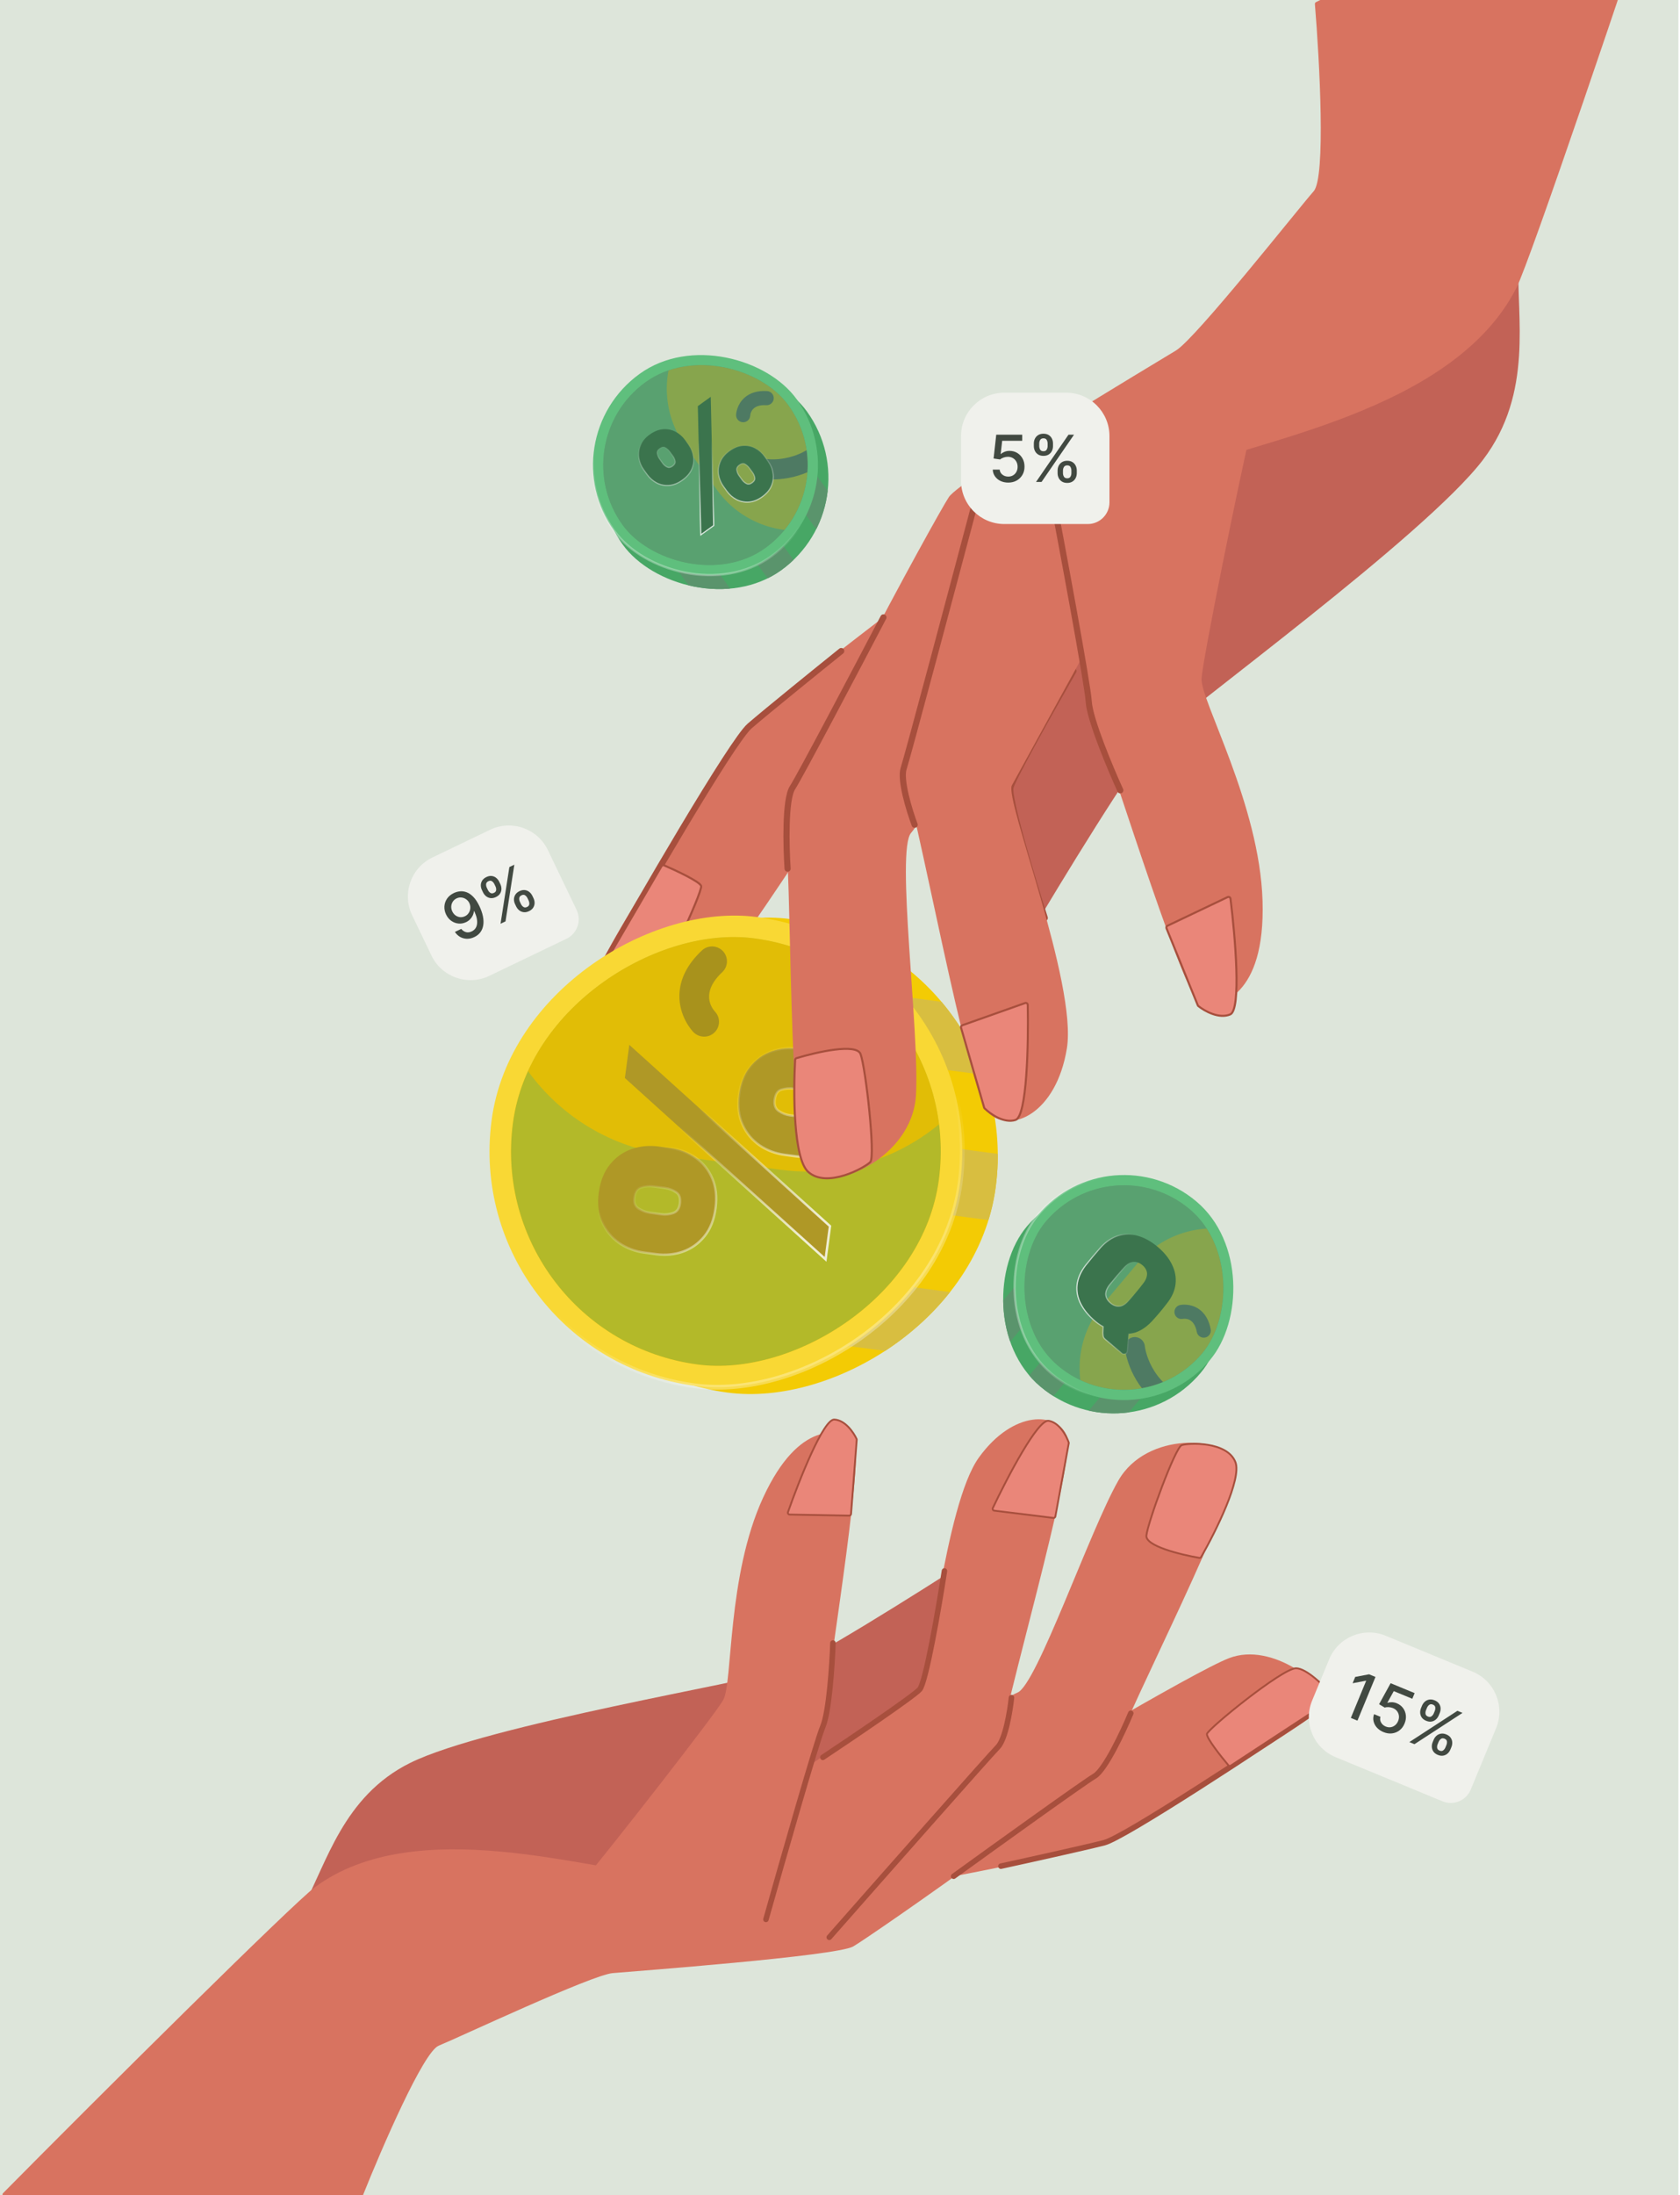 <svg width="784" height="1024" viewBox="0 0 784 1024" fill="none" xmlns="http://www.w3.org/2000/svg">
<g clip-path="url(#clip0_158_276)">
<rect width="783.258" height="1024" fill="#DDE5DA"/>
<g clip-path="url(#clip1_158_276)">
<rect x="513.269" y="531.583" width="106.04" height="106.04" rx="53.02" transform="rotate(40.062 513.269 531.583)" fill="#47A765"/>
<rect x="482.869" y="589.149" width="14.846" height="50.899" transform="rotate(40.062 482.869 589.149)" fill="#5A946C"/>
<rect x="503.804" y="613.682" width="14.846" height="50.899" transform="rotate(40.062 503.804 613.682)" fill="#5A946C"/>
<rect x="537.024" y="623.606" width="14.846" height="50.899" transform="rotate(40.062 537.024 623.606)" fill="#5A946C"/>
</g>
<rect x="518.111" y="526.649" width="104.979" height="104.979" rx="52.49" transform="rotate(40.062 518.111 526.649)" fill="#5FBF7D"/>
<rect x="518.111" y="526.649" width="104.979" height="104.979" rx="52.49" transform="rotate(40.062 518.111 526.649)" stroke="url(#paint0_linear_158_276)" stroke-width="1.06"/>
<g clip-path="url(#clip2_158_276)">
<rect x="518.692" y="533.372" width="95.436" height="95.436" rx="47.718" transform="rotate(40.062 518.692 533.372)" fill="#5A946C"/>
<g style="mix-blend-mode:saturation" opacity="0.3">
<path d="M575.131 627.714L542.445 666.583C536.661 673.461 526.392 674.353 519.512 668.567L479.711 635.097C461.386 619.685 459.023 592.332 474.434 574.006L489.692 555.863C505.103 537.537 532.451 535.18 550.777 550.591L569.853 566.632C588.18 582.045 590.543 609.389 575.131 627.714Z" fill="#58C078"/>
<path d="M577.07 574.385C560.579 570.273 542.439 575.494 530.761 589.38L514.587 608.613C502.099 623.463 500.639 643.895 509.317 659.997L519.511 668.569C526.389 674.354 536.659 673.463 542.443 666.585L575.132 627.715C588.209 612.164 588.484 590.123 577.07 574.385Z" fill="#F3CB04"/>
<path d="M554.38 652.39C554.279 652.339 554.179 652.288 554.072 652.245C536.296 644.825 534.332 628.664 534.251 627.914C533.993 625.352 531.71 623.478 529.145 623.724C526.571 623.973 524.686 626.258 524.934 628.834C525.005 629.563 526.507 643.479 538.963 653.953C541.523 656.106 544.557 658.111 548.128 659.828L554.382 652.392L554.38 652.39Z" fill="#323E4D"/>
<path d="M549.245 614.519C548.688 614.051 548.281 613.395 548.128 612.621C547.774 610.83 548.961 609.088 550.749 608.735C551.218 608.643 555.434 607.908 559.377 610.574C562.287 612.542 564.177 615.738 564.993 620.072C565.331 621.864 564.149 623.592 562.356 623.93C560.564 624.267 558.836 623.089 558.498 621.293C557.288 614.853 553.209 615.022 551.989 615.227C550.971 615.427 549.978 615.136 549.245 614.519Z" fill="#323E4D"/>
</g>
<path d="M514.685 621.822L514.685 621.822L514.685 621.831C514.684 622.172 514.721 622.593 514.793 623.091C514.849 623.704 515.191 624.251 515.763 624.732L523.572 631.299C523.889 631.566 524.279 631.654 524.712 631.588C525.166 631.578 525.534 631.382 525.788 631.008C525.863 630.915 525.923 630.798 525.974 630.669L525.728 630.571L525.974 630.669C526.02 630.554 526.061 630.424 526.059 630.305L526.737 622.269C530.672 621.84 534.296 619.83 537.608 616.275L537.609 616.275C538.796 614.992 539.979 613.651 541.156 612.251C542.359 610.82 543.517 609.378 544.631 607.925C546.935 604.99 548.263 601.977 548.596 598.888C548.928 595.804 548.368 592.8 546.921 589.878C545.503 586.928 543.285 584.189 540.279 581.661C537.242 579.107 534.148 577.378 530.997 576.487C527.871 575.562 524.829 575.539 521.879 576.423C518.926 577.308 516.187 579.132 513.659 581.878L513.659 581.878L513.655 581.882C512.448 583.253 511.243 584.654 510.04 586.084C508.864 587.482 507.731 588.862 506.64 590.224L506.64 590.224L506.637 590.228C504.339 593.22 502.998 596.248 502.633 599.309L502.633 599.311C502.295 602.338 502.867 605.3 504.341 608.19C505.814 611.076 508.073 613.794 511.109 616.348C512.341 617.384 513.573 618.217 514.804 618.847L514.685 621.822ZM526.795 606.66L526.794 606.66L526.789 606.666C525.287 608.39 523.808 609.261 522.355 609.359C520.944 609.453 519.581 608.961 518.257 607.848C516.936 606.737 516.2 605.465 516.019 604.03C515.897 602.607 516.504 600.999 517.913 599.197C519.027 597.807 520.118 596.479 521.184 595.211C522.276 593.912 523.399 592.609 524.55 591.305C525.551 590.178 526.555 589.427 527.558 589.032C528.569 588.634 529.521 588.541 530.421 588.738C531.367 588.966 532.27 589.437 533.131 590.161C533.993 590.886 534.595 591.681 534.949 592.545L534.949 592.545L534.951 592.549C535.331 593.428 535.402 594.378 535.154 595.41L535.154 595.41L535.152 595.418C534.935 596.474 534.367 597.592 533.428 598.772L533.428 598.771L533.425 598.776C532.37 600.159 531.297 601.5 530.205 602.798C529.14 604.064 528.003 605.352 526.795 606.66Z" fill="#3B744D" stroke="url(#paint1_linear_158_276)" stroke-width="0.53"/>
</g>
<g clip-path="url(#clip3_158_276)">
<rect x="259.547" y="211.011" width="106.04" height="106.04" rx="53.02" transform="rotate(-35.827 259.547 211.011)" fill="#47A765"/>
<rect x="307.966" y="254.527" width="14.846" height="50.899" transform="rotate(-35.827 307.966 254.527)" fill="#5A946C"/>
<rect x="336.862" y="240.205" width="14.846" height="50.899" transform="rotate(-35.827 336.862 240.205)" fill="#5A946C"/>
<rect x="354.586" y="210.407" width="14.846" height="50.899" transform="rotate(-35.827 354.586 210.407)" fill="#5A946C"/>
</g>
<rect x="255.942" y="205.112" width="104.979" height="104.979" rx="52.49" transform="rotate(-35.827 255.942 205.112)" fill="#5FBF7D"/>
<rect x="255.942" y="205.112" width="104.979" height="104.979" rx="52.49" transform="rotate(-35.827 255.942 205.112)" stroke="url(#paint2_linear_158_276)" stroke-width="1.06"/>
<g clip-path="url(#clip4_158_276)">
<rect x="262.605" y="206.188" width="95.436" height="95.436" rx="47.718" transform="rotate(-35.827 262.605 206.188)" fill="#5A946C"/>
<g style="mix-blend-mode:saturation" opacity="0.3">
<path d="M367.86 174.451L397.587 215.627C402.847 222.913 401.209 233.089 393.921 238.351L351.757 268.791C332.343 282.807 305.239 278.43 291.223 259.017L277.347 239.796C263.331 220.382 267.712 193.284 287.126 179.268L307.334 164.679C326.75 150.662 353.844 155.037 367.86 174.451Z" fill="#58C078"/>
<path d="M316.612 159.569C308.604 174.561 309.245 193.426 319.865 208.137L334.575 228.512C345.932 244.243 365.392 250.64 383.124 246.149L393.923 238.353C401.209 233.092 402.849 222.915 397.589 215.629L367.86 174.45C355.967 157.976 334.658 152.337 316.612 159.569Z" fill="#F3CB04"/>
<path d="M386.732 200.592C386.658 200.677 386.584 200.762 386.516 200.855C374.987 216.286 358.834 214.251 358.088 214.147C355.539 213.772 353.166 215.529 352.779 218.077C352.393 220.634 354.15 223.019 356.708 223.407C357.432 223.515 371.295 225.451 384.489 215.925C387.202 213.967 389.885 211.513 392.422 208.468L386.734 200.59L386.732 200.592Z" fill="#323E4D"/>
<path d="M348.752 196.339C348.162 196.765 347.426 196.999 346.639 196.959C344.815 196.866 343.415 195.29 343.508 193.47C343.533 192.993 343.849 188.726 347.396 185.551C350.013 183.209 353.574 182.154 357.976 182.42C359.797 182.529 361.185 184.097 361.075 185.917C360.965 187.738 359.401 189.127 357.577 189.017C351.037 188.62 350.205 192.617 350.107 193.85C350.053 194.887 349.529 195.778 348.752 196.339Z" fill="#323E4D"/>
</g>
<path d="M335.348 221.428L335.349 221.43C335.658 223.417 336.433 225.268 337.669 226.979L339.18 229.073C340.415 230.784 341.921 232.106 343.696 233.035L343.698 233.035C345.492 233.957 347.426 234.345 349.493 234.2C351.573 234.054 353.644 233.228 355.704 231.741C357.763 230.254 359.205 228.544 360.011 226.607C360.813 224.681 361.06 222.719 360.75 220.726C360.454 218.729 359.685 216.873 358.449 215.161L356.938 213.068C355.684 211.331 354.162 210 352.372 209.08C350.577 208.158 348.641 207.782 346.569 207.949C344.499 208.109 342.42 208.951 340.337 210.456C338.303 211.924 336.88 213.62 336.087 215.549C335.298 217.465 335.051 219.426 335.348 221.428ZM352.222 222.872L352.223 222.876C352.366 223.678 351.998 224.445 350.971 225.186C350.006 225.883 349.158 225.993 348.384 225.61C347.534 225.165 346.86 224.592 346.355 223.893L344.843 221.799C344.309 221.06 343.964 220.219 343.81 219.274C343.682 218.405 344.049 217.629 345.013 216.933C346.079 216.163 346.941 216.062 347.66 216.479C348.474 216.951 349.148 217.559 349.686 218.304L351.197 220.397C351.732 221.139 352.074 221.963 352.222 222.872ZM298.162 213.658L298.162 213.658L298.162 213.659C298.458 215.657 299.236 217.526 300.491 219.264L302.002 221.357C303.237 223.068 304.739 224.384 306.505 225.3L306.507 225.301C308.292 226.21 310.217 226.584 312.275 226.426C314.345 226.267 316.411 225.434 318.47 223.948C320.528 222.462 321.979 220.766 322.804 218.856C323.625 216.956 323.887 215.012 323.586 213.031C323.299 211.045 322.526 209.183 321.272 207.446L319.76 205.352C318.506 203.615 316.984 202.284 315.195 201.365C313.4 200.443 311.463 200.066 309.392 200.234C307.321 200.393 305.243 201.236 303.159 202.74C301.151 204.19 299.737 205.87 298.934 207.784C298.136 209.687 297.878 211.647 298.162 213.658ZM315.044 215.156L315.044 215.156L315.045 215.16C315.188 215.962 314.821 216.729 313.794 217.471C312.868 218.139 312.051 218.238 311.297 217.858C310.469 217.44 309.789 216.862 309.255 216.121L307.743 214.028C307.236 213.325 306.886 212.504 306.697 211.559C306.611 211.111 306.662 210.701 306.843 210.321C307.026 209.937 307.35 209.567 307.835 209.217C308.902 208.447 309.763 208.347 310.482 208.764C311.296 209.236 311.97 209.844 312.508 210.588L314.019 212.681C314.555 213.423 314.896 214.247 315.044 215.156ZM327.02 248.988L327.032 249.492L327.44 249.197L332.945 245.223L333.058 245.141L333.055 245.002L331.687 185.605L331.676 185.101L331.267 185.396L325.763 189.37L325.649 189.452L325.653 189.591L327.02 248.988Z" fill="#3B744D" stroke="url(#paint3_linear_158_276)" stroke-width="0.53"/>
</g>
<path d="M191.461 822.318C159.979 837.869 152.269 869.79 141.561 889.136L229.796 906.912L415.047 848.231L438.176 785.053L451.455 728.086C428.039 743.22 378.168 774.56 366.004 778.843C350.798 784.197 227.226 804.651 191.461 822.318Z" fill="#C26256"/>
<path d="M517.417 858.083C509.536 863.051 447.6 875.002 417.617 880.356L433.68 853.585C473.442 829.528 557.08 779.828 573.528 773.489C594.087 765.565 618.93 786.767 618.93 793.834C618.93 800.901 527.269 851.872 517.417 858.083Z" fill="#D87360"/>
<path d="M466.661 815.25C466.661 825.873 411.407 877.357 383.78 901.772L313.535 915.05L326.813 858.939C358.866 836.666 424.042 791.392 428.326 788.48C433.68 784.839 440.747 702.172 456.809 679.899C472.871 657.626 493.431 658.483 497.929 670.048C502.426 681.613 466.661 801.972 466.661 815.25Z" fill="#D87360"/>
<path d="M385.707 792.977C384.337 808.568 365.433 860.01 356.153 883.782L271.13 878.642C285.979 860.867 333.923 799.488 337.521 792.977C342.018 784.839 339.234 735.153 356.153 698.531C373.072 661.91 391.918 667.478 398.129 670.048C404.34 672.618 387.421 773.488 385.707 792.977Z" fill="#D87360"/>
<path d="M204.74 954.242C197.6 957.132 178.346 1001.58 169.399 1023.96C169.269 1024.29 168.959 1024.49 168.608 1024.49H2.05C1.289 1024.49 0.877 1023.6 1.412 1023.06C46.462 977.47 136.796 887.866 146.916 880.356C194.246 845.233 276.056 873.074 307.324 874.145C338.591 875.216 465.804 792.978 474.799 789.551C483.794 786.124 508.636 713.737 521.915 690.608C535.193 667.478 571.814 670.048 576.312 681.613C580.809 693.178 523.628 802.829 521.915 813.537C520.201 824.245 406.053 903.485 398.129 907.983C390.205 912.48 295.759 919.548 285.907 920.404C276.056 921.261 213.735 950.601 204.74 954.242Z" fill="#D87360"/>
<path d="M527.697 799.188C524.127 807.755 515.746 825.616 510.778 828.528C505.809 831.441 464.876 860.867 445.03 875.216" stroke="#A74F3D" stroke-width="2.57" stroke-linecap="round"/>
<path d="M472.014 791.907C471.372 798.118 469.188 811.438 465.59 815.036C461.992 818.634 411.692 875.644 386.992 903.7" stroke="#A74F3D" stroke-width="2.57" stroke-linecap="round"/>
<path d="M388.705 766.421C388.349 776.558 386.906 798.546 383.994 805.399C381.081 812.252 365.076 868.22 357.438 895.347" stroke="#A74F3D" stroke-width="2.57" stroke-linecap="round"/>
<path d="M619.144 794.476C588.448 815.179 524.699 857.183 515.275 859.582C505.852 861.98 479.225 867.863 467.089 870.504" stroke="#A74F3D" stroke-width="2.57" stroke-linecap="round"/>
<path d="M440.747 732.798C438.105 749.859 432.094 784.796 429.182 788.052C426.269 791.307 397.843 810.539 383.994 819.748" stroke="#A74F3D" stroke-width="2.57" stroke-linecap="round"/>
<path d="M534.979 716.307C534.476 721.167 550.869 725.193 559.67 726.703C560.022 726.764 560.363 726.605 560.54 726.295C567.318 714.449 579.566 689.81 576.526 682.041C572.671 672.19 554.468 673.046 551.469 674.117C548.471 675.188 535.621 710.096 534.979 716.307Z" fill="#EA8679" stroke="#A74F3D" stroke-width="0.857" stroke-linecap="round"/>
<path d="M498.746 673.26L492.505 707.374C492.424 707.82 492.008 708.126 491.558 708.07L463.979 704.673C463.4 704.602 463.057 703.993 463.307 703.466C470.223 688.894 484.346 661.931 489.362 662.767C494.39 663.605 497.643 669.705 498.717 672.843C498.763 672.978 498.771 673.12 498.746 673.26Z" fill="#EA8679" stroke="#A74F3D" stroke-width="0.857" stroke-linecap="round"/>
<path d="M399.805 671.631L397.154 706.211C397.12 706.663 396.738 707.01 396.285 707.002L368.502 706.497C367.919 706.487 367.514 705.917 367.708 705.367C373.067 690.154 384.303 661.865 389.378 662.174C394.467 662.483 398.337 668.211 399.733 671.22C399.793 671.349 399.816 671.49 399.805 671.631Z" fill="#EA8679" stroke="#A74F3D" stroke-width="0.857" stroke-linecap="round"/>
<path d="M563.248 808.826C562.92 810.63 569.499 818.988 573.256 823.457C573.534 823.787 574.013 823.854 574.374 823.617L621.976 792.437C622.406 792.155 622.495 791.564 622.158 791.176C618.025 786.432 609.674 778.201 604.795 778.201C598.37 778.201 563.676 806.47 563.248 808.826Z" fill="#EA8679" stroke="#A74F3D" stroke-width="0.857" stroke-linecap="round"/>
<path d="M692.091 214.452C715.805 183.213 707.597 147.463 708.655 122.788L611.6 149.009L455.692 300.016L464.07 374.695L479.198 438.255C495.058 411.455 529.281 355.268 539.305 344.922C551.834 331.99 665.15 249.941 692.091 214.452Z" fill="#C26256"/>
<path d="M348.46 341.205C353.86 332.31 409.809 289.488 437.108 269.189L434.4 303.954C406.649 347.824 347.829 439.197 334.549 453.733C317.95 471.903 282.548 463.096 279.025 456.032C275.502 448.968 341.709 352.324 348.46 341.205Z" fill="#D87360"/>
<path d="M278.491 455.496C298.852 419.5 341.63 345.734 349.853 338.639C358.076 331.544 381.758 312.389 392.572 303.699" stroke="#A74F3D" stroke-width="2.871" stroke-linecap="round"/>
<path d="M487.553 428.208C481.687 409.837 470.278 371.92 471.566 367.214C472.854 362.508 491.679 329.114 500.931 313.005" stroke="#A74F3D" stroke-width="2.871" stroke-linecap="round"/>
<path d="M327.206 413.287C326.635 411.32 315.892 406.246 309.909 403.653C309.466 403.461 308.954 403.633 308.711 404.05L276.677 458.947C276.387 459.443 276.592 460.078 277.123 460.297C283.619 462.979 296.07 467.043 300.946 464.611C307.368 461.408 327.953 415.855 327.206 413.287Z" fill="#EA8679" stroke="#A74F3D" stroke-width="0.957" stroke-linecap="round"/>
<g clip-path="url(#clip5_158_276)">
<rect x="229.077" y="634.906" width="222.822" height="222.822" rx="111.411" transform="rotate(-82.421 229.077 634.906)" fill="#F3CB04"/>
<rect x="365.423" y="623.825" width="31.195" height="106.955" transform="rotate(-82.421 365.423 623.825)" fill="#D8BE40"/>
<rect x="385.283" y="559.032" width="31.195" height="106.955" transform="rotate(-82.421 385.283 559.032)" fill="#D8BE40"/>
<rect x="365.386" y="488.949" width="31.195" height="106.955" transform="rotate(-82.421 365.386 488.949)" fill="#D8BE40"/>
</g>
<rect x="214.867" y="631.892" width="220.594" height="220.594" rx="110.297" transform="rotate(-82.421 214.867 631.892)" fill="#F9D834"/>
<rect x="214.867" y="631.892" width="220.594" height="220.594" rx="110.297" transform="rotate(-82.421 214.867 631.892)" stroke="url(#paint4_linear_158_276)" stroke-width="2.228"/>
<g clip-path="url(#clip6_158_276)">
<rect x="226.129" y="623.275" width="200.54" height="200.54" rx="100.27" transform="rotate(-82.421 226.129 623.275)" fill="#DAB707"/>
<g style="mix-blend-mode:saturation" opacity="0.3">
<path d="M329.662 416.765L435.446 430.84C454.165 433.331 467.334 450.525 464.843 469.249L450.431 577.57C443.795 627.446 397.977 662.503 348.101 655.867L298.723 649.297C248.848 642.661 213.805 596.845 220.441 546.97L227.348 495.054C233.985 445.174 279.786 410.129 329.662 416.765Z" fill="#58C078"/>
<path d="M232.945 473.512C244.267 507.385 273.992 533.646 311.786 538.675L364.13 545.639C404.544 551.016 442.409 530.547 461.157 496.992L464.848 469.249C467.338 450.53 454.17 433.331 435.451 430.84L329.662 416.765C287.339 411.134 247.961 435.521 232.945 473.512Z" fill="#F3CB04"/>
<path d="M396.819 425.7C396.843 425.936 396.866 426.172 396.908 426.411C403.818 466.294 377.388 488.012 376.151 489.002C371.899 492.352 371.154 498.512 374.486 502.781C377.832 507.062 384.009 507.825 388.295 504.48C389.507 503.531 412.478 485.163 416.988 451.265C417.915 444.297 418.045 436.657 417.058 428.388L396.82 425.696L396.819 425.7Z" fill="#323E4D"/>
<path d="M335.486 477.541C335.285 479.056 334.58 480.518 333.382 481.662C330.606 484.311 326.179 484.173 323.534 481.403C322.843 480.676 316.784 474.032 317.059 464.033C317.262 456.656 320.795 449.697 327.555 443.361C330.352 440.74 334.749 440.884 337.37 443.681C339.991 446.478 339.853 450.87 337.05 453.495C327.001 462.908 331.903 469.948 333.643 471.879C335.148 473.457 335.752 475.545 335.486 477.541Z" fill="#323E4D"/>
</g>
<path d="M354.432 534.23L354.435 534.232C357.916 536.629 361.86 538.119 366.258 538.704L371.635 539.42C376.032 540.005 380.224 539.615 384.205 538.246L384.209 538.244C388.207 536.836 391.591 534.444 394.354 531.079C397.135 527.692 398.864 523.338 399.568 518.047C400.272 512.756 399.744 508.086 397.951 504.058C396.168 500.054 393.53 496.843 390.04 494.438C386.563 492.007 382.621 490.501 378.222 489.915L372.844 489.2C368.381 488.606 364.152 489.007 360.165 490.412C356.165 491.82 352.794 494.233 350.059 497.638C347.312 501.029 345.597 505.418 344.885 510.771C344.19 515.997 344.725 520.619 346.523 524.613C348.31 528.583 350.948 531.793 354.432 534.23ZM381.002 510.556L381.001 510.556L381.008 510.56C382.439 511.5 383.08 513.169 382.729 515.807C382.399 518.287 381.341 519.739 379.64 520.369C377.733 521.024 375.884 521.226 374.088 520.987L368.71 520.271C366.809 520.018 365.028 519.331 363.362 518.202C361.85 517.143 361.196 515.462 361.525 512.985C361.89 510.246 362.98 508.785 364.655 508.29C366.551 507.729 368.453 507.577 370.365 507.832L375.743 508.547C377.649 508.801 379.399 509.469 381.002 510.556ZM288.875 579.779L288.875 579.779L288.878 579.781C292.356 582.214 296.332 583.725 300.797 584.319L306.174 585.034C310.57 585.619 314.747 585.228 318.696 583.853L318.7 583.852C322.665 582.438 326.016 580.041 328.746 576.671C331.493 573.28 333.204 568.924 333.908 563.635C334.611 558.347 334.118 553.683 332.393 549.666C330.678 545.669 328.089 542.463 324.63 540.061C321.185 537.632 317.225 536.124 312.761 535.53L307.383 534.814C302.92 534.221 298.691 534.622 294.703 536.026C290.704 537.435 287.333 539.847 284.598 543.252C281.851 546.643 280.136 551.032 279.424 556.386C278.738 561.545 279.261 566.13 281.024 570.118C282.778 574.085 285.396 577.309 288.875 579.779ZM315.54 556.17L315.54 556.17L315.547 556.175C316.978 557.115 317.619 558.783 317.268 561.421C316.951 563.799 315.922 565.19 314.253 565.792C312.419 566.453 310.555 566.655 308.653 566.402L303.276 565.687C301.471 565.447 299.712 564.794 297.996 563.718C297.187 563.202 296.635 562.534 296.316 561.708C295.995 560.875 295.898 559.846 296.064 558.6C296.429 555.86 297.519 554.4 299.194 553.905C301.09 553.344 302.992 553.192 304.904 553.446L310.282 554.162C312.187 554.415 313.938 555.084 315.54 556.17ZM384.481 586.739L385.266 587.449L385.406 586.399L387.288 572.258L387.326 571.967L387.109 571.771L294.459 488.092L293.673 487.382L293.533 488.432L291.651 502.574L291.613 502.864L291.83 503.061L384.481 586.739Z" fill="#AF9826" stroke="url(#paint5_linear_158_276)" stroke-width="1.114"/>
</g>
<path d="M420.544 358.714C415.249 348.096 444.809 269.09 460.252 230.914L523.844 182.622L538.546 245.325C517.612 283.567 475.037 361.313 472.207 366.36C468.671 372.668 502.819 458.819 497.869 489.089C492.918 519.359 471.941 528.752 461.68 519.435C451.42 510.118 427.164 371.985 420.544 358.714Z" fill="#D87360"/>
<path d="M459.263 516.633L448.493 479.423C448.352 478.936 448.615 478.424 449.093 478.255L478.353 467.902C478.967 467.684 479.613 468.122 479.626 468.773C479.978 486.785 479.304 520.777 473.874 522.442C468.43 524.112 462.138 519.636 459.5 517.035C459.387 516.923 459.307 516.785 459.263 516.633Z" fill="#EA8679" stroke="#A74F3D" stroke-width="0.957" stroke-linecap="round"/>
<path d="M512.564 340.618C506.161 324.351 499.41 263.509 496.835 235.122L584.38 197.872C578.4 223.042 561.078 308.294 560.728 316.595C560.29 326.971 587.843 375.246 589.189 420.285C590.536 465.324 568.923 469.154 561.434 469.681C553.945 470.209 520.568 360.951 512.564 340.618Z" fill="#D87360"/>
<path d="M613.05 89.21C618.745 82.763 615.831 28.736 613.617 1.906C613.584 1.516 613.794 1.16 614.145 0.985L780.624 -82.05C781.384 -82.43 782.239 -81.748 781.974 -80.941C759.673 -12.914 714.053 121.682 707.682 134.234C677.884 192.936 582.233 205.893 550.446 220.411C518.659 234.929 432.506 380.549 425.224 388.458C417.941 396.367 429.198 481.105 427.457 510.843C425.716 540.581 387.831 556.27 377.57 546.953C367.309 537.636 369.798 399.529 366.172 387.972C362.546 376.415 437.137 240.305 442.815 231.859C448.493 223.413 539.37 169.265 548.79 163.497C558.21 157.73 605.875 97.334 613.05 89.21Z" fill="#D87360"/>
<path d="M367.545 405.196C366.842 394.854 366.315 372.824 369.829 367.435C373.343 362.047 399.587 312.228 412.27 287.992" stroke="#A74F3D" stroke-width="2.871" stroke-linecap="round"/>
<path d="M426.832 384.716C424.378 378.188 419.921 363.784 421.723 358.394C423.526 353.004 445.38 270.945 456.082 230.589" stroke="#A74F3D" stroke-width="2.871" stroke-linecap="round"/>
<path d="M522.807 368.656C518.11 358.346 508.589 335.65 508.084 327.348C507.579 319.046 495.674 255.125 489.785 224.203" stroke="#A74F3D" stroke-width="2.871" stroke-linecap="round"/>
<path d="M401.587 491.669C399.667 486.561 381.274 490.709 371.725 493.587C371.343 493.702 371.081 494.031 371.058 494.429C370.19 509.648 370.23 540.382 377.142 546.632C385.907 554.557 403.675 544.625 406.138 542.06C408.601 539.495 404.041 498.197 401.587 491.669Z" fill="#EA8679" stroke="#A74F3D" stroke-width="0.957" stroke-linecap="round"/>
<path d="M558.969 468.935L544.379 433.051C544.189 432.581 544.397 432.044 544.854 431.826L572.875 418.48C573.463 418.2 574.152 418.567 574.232 419.213C576.46 437.091 579.332 470.968 574.106 473.19C568.865 475.418 562.141 471.622 559.246 469.31C559.122 469.211 559.029 469.082 558.969 468.935Z" fill="#EA8679" stroke="#A74F3D" stroke-width="0.957" stroke-linecap="round"/>
<g filter="url(#filter0_dddd_158_276)">
<path d="M448.479 128.859C448.479 117.695 457.528 108.646 468.692 108.646H497.532C508.695 108.646 517.745 117.695 517.745 128.859V159.805C517.745 165.387 513.22 169.912 507.638 169.912H468.692C457.528 169.912 448.479 160.862 448.479 149.699V128.859Z" fill="#F0F1EC"/>
<path d="M470.511 150.58C469.162 150.58 467.949 150.322 466.872 149.805C465.803 149.281 464.948 148.563 464.31 147.652C463.671 146.74 463.33 145.699 463.287 144.529H466.517C466.596 145.477 467.016 146.255 467.777 146.866C468.537 147.476 469.449 147.781 470.511 147.781C471.358 147.781 472.108 147.587 472.762 147.199C473.422 146.805 473.939 146.263 474.312 145.574C474.693 144.884 474.883 144.098 474.883 143.216C474.883 142.318 474.689 141.518 474.301 140.815C473.914 140.111 473.379 139.558 472.697 139.156C472.022 138.754 471.247 138.55 470.371 138.543C469.704 138.543 469.033 138.658 468.358 138.887C467.683 139.117 467.138 139.418 466.721 139.792L463.674 139.339L464.913 128.228H477.036V131.081H467.68L466.98 137.251H467.109C467.54 136.834 468.11 136.486 468.821 136.206C469.539 135.926 470.307 135.786 471.125 135.786C472.467 135.786 473.662 136.106 474.71 136.745C475.766 137.383 476.595 138.256 477.198 139.361C477.808 140.459 478.109 141.723 478.102 143.151C478.109 144.579 477.786 145.853 477.133 146.973C476.487 148.093 475.59 148.976 474.441 149.622C473.3 150.261 471.99 150.58 470.511 150.58ZM493.545 146.144V144.981C493.545 144.149 493.717 143.388 494.061 142.699C494.413 142.003 494.923 141.446 495.59 141.03C496.265 140.606 497.08 140.395 498.034 140.395C499.011 140.395 499.829 140.603 500.489 141.019C501.15 141.435 501.648 141.992 501.986 142.688C502.33 143.384 502.503 144.149 502.503 144.981V146.144C502.503 146.977 502.33 147.741 501.986 148.438C501.641 149.127 501.135 149.683 500.468 150.106C499.807 150.523 498.996 150.731 498.034 150.731C497.065 150.731 496.247 150.523 495.579 150.106C494.912 149.683 494.406 149.127 494.061 148.438C493.717 147.741 493.545 146.977 493.545 146.144ZM496.053 144.981V146.144C496.053 146.761 496.2 147.321 496.495 147.824C496.789 148.326 497.302 148.578 498.034 148.578C498.759 148.578 499.265 148.326 499.552 147.824C499.84 147.321 499.983 146.761 499.983 146.144V144.981C499.983 144.364 499.843 143.804 499.563 143.302C499.29 142.799 498.781 142.548 498.034 142.548C497.317 142.548 496.807 142.799 496.505 143.302C496.204 143.804 496.053 144.364 496.053 144.981ZM482.455 133.525V132.363C482.455 131.53 482.627 130.765 482.971 130.069C483.323 129.373 483.833 128.817 484.5 128.4C485.175 127.984 485.99 127.776 486.944 127.776C487.921 127.776 488.739 127.984 489.399 128.4C490.06 128.817 490.558 129.373 490.896 130.069C491.233 130.765 491.402 131.53 491.402 132.363V133.525C491.402 134.358 491.23 135.122 490.885 135.819C490.548 136.508 490.045 137.064 489.378 137.488C488.717 137.904 487.906 138.112 486.944 138.112C485.968 138.112 485.146 137.904 484.479 137.488C483.818 137.064 483.316 136.508 482.971 135.819C482.627 135.122 482.455 134.358 482.455 133.525ZM484.974 132.363V133.525C484.974 134.143 485.118 134.703 485.405 135.205C485.699 135.707 486.212 135.959 486.944 135.959C487.662 135.959 488.165 135.707 488.452 135.205C488.746 134.703 488.893 134.143 488.893 133.525V132.363C488.893 131.745 488.753 131.185 488.473 130.683C488.193 130.18 487.684 129.929 486.944 129.929C486.227 129.929 485.717 130.18 485.415 130.683C485.121 131.185 484.974 131.745 484.974 132.363ZM483.477 150.279L498.637 128.228H501.211L486.051 150.279H483.477Z" fill="#414941"/>
</g>
<g filter="url(#filter1_dddd_158_276)">
<path d="M192.337 352.422C187.504 342.359 191.743 330.283 201.806 325.449L228.704 312.529C238.766 307.696 250.842 311.935 255.676 321.997L269.075 349.893C271.492 354.924 269.372 360.962 264.341 363.379L228.333 380.675C218.27 385.509 206.194 381.27 201.361 371.207L192.337 352.422Z" fill="#F0F1EC"/>
<path d="M211.843 342.018C212.732 341.599 213.683 341.341 214.696 341.245C215.709 341.148 216.734 341.293 217.771 341.679C218.815 342.061 219.838 342.765 220.839 343.789C221.844 344.803 222.785 346.214 223.662 348.023C224.498 349.763 225.067 351.397 225.371 352.924C225.671 354.444 225.718 355.826 225.512 357.072C225.312 358.315 224.867 359.401 224.174 360.33C223.482 361.26 222.557 362.003 221.399 362.559C220.215 363.128 219.052 363.4 217.909 363.376C216.767 363.351 215.71 363.066 214.739 362.521C213.766 361.97 212.95 361.191 212.292 360.185L215.252 358.764C215.856 359.524 216.583 360.027 217.433 360.272C218.287 360.507 219.189 360.396 220.14 359.939C221.596 359.24 222.427 358.06 222.633 356.4C222.836 354.734 222.392 352.758 221.302 350.47L221.146 350.545C221.077 351.263 220.887 351.944 220.575 352.587C220.269 353.228 219.859 353.807 219.343 354.326C218.828 354.844 218.217 355.273 217.512 355.611C216.367 356.161 215.19 356.38 213.981 356.268C212.773 356.156 211.654 355.742 210.625 355.025C209.596 354.309 208.779 353.32 208.173 352.059C207.57 350.803 207.308 349.528 207.386 348.232C207.471 346.933 207.885 345.739 208.627 344.65C209.374 343.551 210.445 342.674 211.843 342.018ZM213.064 344.537C212.307 344.901 211.715 345.416 211.287 346.084C210.862 346.741 210.628 347.471 210.583 348.273C210.535 349.069 210.696 349.851 211.066 350.621C211.436 351.391 211.94 352.009 212.578 352.475C213.219 352.932 213.922 353.203 214.688 353.289C215.458 353.365 216.224 353.22 216.988 352.853C217.557 352.58 218.035 352.215 218.421 351.759C218.807 351.303 219.091 350.792 219.273 350.226C219.453 349.655 219.526 349.07 219.494 348.472C219.461 347.875 219.313 347.301 219.049 346.751C218.698 346.02 218.197 345.424 217.546 344.964C216.902 344.501 216.187 344.224 215.402 344.131C214.614 344.032 213.834 344.167 213.064 344.537ZM240.871 348.285L240.368 347.237C240.007 346.486 239.833 345.726 239.845 344.955C239.861 344.175 240.079 343.453 240.501 342.789C240.926 342.115 241.568 341.572 242.429 341.158C243.309 340.736 244.137 340.569 244.912 340.658C245.688 340.748 246.378 341.033 246.984 341.514C247.596 341.993 248.082 342.607 248.443 343.358L248.946 344.406C249.307 345.157 249.482 345.92 249.473 346.697C249.461 347.467 249.246 348.188 248.827 348.859C248.412 349.52 247.771 350.059 246.904 350.475C246.031 350.895 245.203 351.062 244.421 350.975C243.636 350.883 242.939 350.6 242.33 350.128C241.718 349.65 241.232 349.035 240.871 348.285ZM242.629 346.15L243.133 347.199C243.4 347.755 243.775 348.196 244.258 348.522C244.741 348.847 245.312 348.851 245.972 348.534C246.625 348.22 246.973 347.775 247.014 347.198C247.055 346.62 246.942 346.053 246.675 345.497L246.172 344.449C245.904 343.892 245.536 343.448 245.066 343.117C244.602 342.782 244.034 342.776 243.361 343.099C242.714 343.41 242.364 343.857 242.309 344.441C242.255 345.024 242.362 345.594 242.629 346.15ZM225.411 341.712L224.908 340.664C224.547 339.913 224.371 339.15 224.38 338.373C224.396 337.593 224.614 336.871 225.036 336.206C225.464 335.539 226.108 334.999 226.969 334.585C227.849 334.163 228.676 333.996 229.452 334.085C230.227 334.175 230.918 334.46 231.524 334.942C232.129 335.423 232.612 336.039 232.973 336.79L233.476 337.838C233.837 338.588 234.012 339.352 234.003 340.129C233.998 340.896 233.785 341.615 233.367 342.286C232.952 342.947 232.311 343.486 231.444 343.902C230.564 344.325 229.733 344.493 228.951 344.407C228.173 344.311 227.479 344.027 226.87 343.555C226.258 343.077 225.772 342.463 225.411 341.712ZM227.179 339.573L227.682 340.621C227.949 341.178 228.321 341.62 228.798 341.949C229.28 342.274 229.852 342.278 230.512 341.961C231.159 341.651 231.503 341.207 231.544 340.629C231.592 340.049 231.482 339.481 231.215 338.924L230.711 337.876C230.444 337.32 230.075 336.875 229.606 336.544C229.136 336.212 228.567 336.206 227.901 336.526C227.254 336.837 226.903 337.284 226.849 337.868C226.802 338.448 226.911 339.016 227.179 339.573ZM233.587 356.371L237.704 329.93L240.024 328.816L235.907 355.256L233.587 356.371Z" fill="#414941"/>
</g>
<g filter="url(#filter2_dddd_158_276)">
<path d="M620.281 699.471C624.541 689.152 636.36 684.241 646.678 688.502L687.2 705.233C697.519 709.493 702.43 721.312 698.169 731.63L686.359 760.234C684.229 765.394 678.319 767.849 673.16 765.719L623.297 745.131C612.978 740.871 608.067 729.052 612.327 718.734L620.281 699.471Z" fill="#F0F1EC"/>
<path d="M641.892 707.712L633.476 728.093L630.391 726.82L637.533 709.523L637.413 709.474L631.222 710.645L632.438 707.699L638.896 706.475L641.892 707.712ZM645.602 733.426C644.355 732.911 643.332 732.209 642.534 731.321C641.746 730.428 641.23 729.439 640.988 728.352C640.745 727.266 640.827 726.174 641.234 725.076L644.219 726.309C643.931 727.215 644.022 728.095 644.492 728.949C644.963 729.803 645.689 730.433 646.671 730.839C647.454 731.162 648.221 731.269 648.973 731.16C649.734 731.047 650.418 730.744 651.026 730.249C651.641 729.757 652.116 729.103 652.453 728.287C652.796 727.458 652.922 726.644 652.832 725.846C652.743 725.048 652.459 724.333 651.982 723.701C651.512 723.072 650.874 722.587 650.067 722.246C649.45 721.992 648.786 721.842 648.074 721.797C647.363 721.751 646.744 721.822 646.216 722.008L643.573 720.427L648.958 710.629L660.164 715.256L659.075 717.893L650.426 714.322L647.425 719.758L647.544 719.807C648.101 719.587 648.762 719.483 649.525 719.495C650.296 719.51 651.059 719.674 651.815 719.986C653.056 720.499 654.039 721.25 654.764 722.24C655.495 723.234 655.929 724.356 656.064 725.608C656.209 726.856 656.005 728.139 655.454 729.456C654.915 730.779 654.13 731.834 653.099 732.619C652.075 733.408 650.909 733.881 649.6 734.04C648.302 734.195 646.969 733.991 645.602 733.426ZM668.585 738.116L669.029 737.041C669.347 736.272 669.796 735.634 670.378 735.129C670.968 734.62 671.652 734.3 672.428 734.17C673.213 734.036 674.047 734.151 674.929 734.515C675.832 734.888 676.509 735.393 676.96 736.029C677.412 736.666 677.66 737.371 677.706 738.143C677.759 738.918 677.627 739.691 677.309 740.46L676.865 741.535C676.547 742.305 676.096 742.945 675.512 743.458C674.931 743.963 674.251 744.284 673.472 744.421C672.703 744.554 671.874 744.436 670.985 744.069C670.089 743.7 669.412 743.195 668.954 742.555C668.498 741.909 668.243 741.202 668.188 740.433C668.135 739.658 668.267 738.886 668.585 738.116ZM671.348 737.999L670.904 739.074C670.668 739.644 670.591 740.218 670.671 740.795C670.751 741.371 671.13 741.8 671.806 742.079C672.477 742.356 673.04 742.317 673.497 741.962C673.954 741.607 674.301 741.144 674.536 740.574L674.98 739.499C675.216 738.928 675.3 738.357 675.233 737.786C675.173 737.217 674.797 736.791 674.107 736.506C673.444 736.232 672.877 736.27 672.407 736.619C671.936 736.968 671.583 737.428 671.348 737.999ZM663.15 722.22L663.594 721.145C663.912 720.376 664.363 719.735 664.947 719.223C665.538 718.714 666.221 718.394 666.997 718.264C667.78 718.136 668.612 718.255 669.495 718.619C670.397 718.992 671.074 719.497 671.525 720.133C671.977 720.77 672.226 721.475 672.272 722.247C672.318 723.019 672.182 723.79 671.864 724.56L671.42 725.635C671.103 726.404 670.652 727.045 670.068 727.557C669.493 728.066 668.816 728.388 668.037 728.525C667.268 728.657 666.439 728.54 665.55 728.173C664.648 727.801 663.967 727.295 663.509 726.655C663.06 726.012 662.808 725.306 662.753 724.537C662.7 723.762 662.833 722.99 663.15 722.22ZM665.923 722.107L665.479 723.182C665.243 723.752 665.163 724.325 665.236 724.899C665.316 725.475 665.695 725.903 666.372 726.183C667.035 726.457 667.595 726.416 668.053 726.061C668.516 725.709 668.866 725.248 669.102 724.677L669.545 723.603C669.781 723.032 669.865 722.461 669.798 721.89C669.731 721.319 669.356 720.892 668.673 720.61C668.009 720.336 667.442 720.373 666.972 720.723C666.508 721.075 666.158 721.536 665.923 722.107ZM657.702 738.096L680.13 723.5L682.508 724.482L660.081 739.078L657.702 738.096Z" fill="#414941"/>
</g>
</g>
<defs>
<filter id="filter0_dddd_158_276" x="432.055" y="106.119" width="102.113" height="119.379" filterUnits="userSpaceOnUse" color-interpolation-filters="sRGB">
<feFlood flood-opacity="0" result="BackgroundImageFix"/>
<feColorMatrix in="SourceAlpha" type="matrix" values="0 0 0 0 0 0 0 0 0 0 0 0 0 0 0 0 0 0 127 0" result="hardAlpha"/>
<feOffset dy="2.527"/>
<feGaussianBlur stdDeviation="2.527"/>
<feColorMatrix type="matrix" values="0 0 0 0 0 0 0 0 0 0 0 0 0 0 0 0 0 0 0.06 0"/>
<feBlend mode="normal" in2="BackgroundImageFix" result="effect1_dropShadow_158_276"/>
<feColorMatrix in="SourceAlpha" type="matrix" values="0 0 0 0 0 0 0 0 0 0 0 0 0 0 0 0 0 0 127 0" result="hardAlpha"/>
<feOffset dy="10.107"/>
<feGaussianBlur stdDeviation="5.053"/>
<feColorMatrix type="matrix" values="0 0 0 0 0 0 0 0 0 0 0 0 0 0 0 0 0 0 0.05 0"/>
<feBlend mode="normal" in2="effect1_dropShadow_158_276" result="effect2_dropShadow_158_276"/>
<feColorMatrix in="SourceAlpha" type="matrix" values="0 0 0 0 0 0 0 0 0 0 0 0 0 0 0 0 0 0 127 0" result="hardAlpha"/>
<feOffset dy="22.74"/>
<feGaussianBlur stdDeviation="6.948"/>
<feColorMatrix type="matrix" values="0 0 0 0 0 0 0 0 0 0 0 0 0 0 0 0 0 0 0.03 0"/>
<feBlend mode="normal" in2="effect2_dropShadow_158_276" result="effect3_dropShadow_158_276"/>
<feColorMatrix in="SourceAlpha" type="matrix" values="0 0 0 0 0 0 0 0 0 0 0 0 0 0 0 0 0 0 127 0" result="hardAlpha"/>
<feOffset dy="39.163"/>
<feGaussianBlur stdDeviation="8.212"/>
<feColorMatrix type="matrix" values="0 0 0 0 0 0 0 0 0 0 0 0 0 0 0 0 0 0 0.01 0"/>
<feBlend mode="normal" in2="effect3_dropShadow_158_276" result="effect4_dropShadow_158_276"/>
<feBlend mode="normal" in="SourceGraphic" in2="effect4_dropShadow_158_276" result="shape"/>
</filter>
<filter id="filter1_dddd_158_276" x="167.162" y="301.251" width="122.712" height="143.762" filterUnits="userSpaceOnUse" color-interpolation-filters="sRGB">
<feFlood flood-opacity="0" result="BackgroundImageFix"/>
<feColorMatrix in="SourceAlpha" type="matrix" values="0 0 0 0 0 0 0 0 0 0 0 0 0 0 0 0 0 0 127 0" result="hardAlpha"/>
<feOffset dy="2.527"/>
<feGaussianBlur stdDeviation="2.527"/>
<feColorMatrix type="matrix" values="0 0 0 0 0 0 0 0 0 0 0 0 0 0 0 0 0 0 0.06 0"/>
<feBlend mode="normal" in2="BackgroundImageFix" result="effect1_dropShadow_158_276"/>
<feColorMatrix in="SourceAlpha" type="matrix" values="0 0 0 0 0 0 0 0 0 0 0 0 0 0 0 0 0 0 127 0" result="hardAlpha"/>
<feOffset dy="10.107"/>
<feGaussianBlur stdDeviation="5.053"/>
<feColorMatrix type="matrix" values="0 0 0 0 0 0 0 0 0 0 0 0 0 0 0 0 0 0 0.05 0"/>
<feBlend mode="normal" in2="effect1_dropShadow_158_276" result="effect2_dropShadow_158_276"/>
<feColorMatrix in="SourceAlpha" type="matrix" values="0 0 0 0 0 0 0 0 0 0 0 0 0 0 0 0 0 0 127 0" result="hardAlpha"/>
<feOffset dy="22.74"/>
<feGaussianBlur stdDeviation="6.948"/>
<feColorMatrix type="matrix" values="0 0 0 0 0 0 0 0 0 0 0 0 0 0 0 0 0 0 0.03 0"/>
<feBlend mode="normal" in2="effect2_dropShadow_158_276" result="effect3_dropShadow_158_276"/>
<feColorMatrix in="SourceAlpha" type="matrix" values="0 0 0 0 0 0 0 0 0 0 0 0 0 0 0 0 0 0 127 0" result="hardAlpha"/>
<feOffset dy="39.163"/>
<feGaussianBlur stdDeviation="8.212"/>
<feColorMatrix type="matrix" values="0 0 0 0 0 0 0 0 0 0 0 0 0 0 0 0 0 0 0.01 0"/>
<feBlend mode="normal" in2="effect3_dropShadow_158_276" result="effect4_dropShadow_158_276"/>
<feBlend mode="normal" in="SourceGraphic" in2="effect4_dropShadow_158_276" result="shape"/>
</filter>
<filter id="filter2_dddd_158_276" x="588.19" y="678.261" width="134.116" height="146.901" filterUnits="userSpaceOnUse" color-interpolation-filters="sRGB">
<feFlood flood-opacity="0" result="BackgroundImageFix"/>
<feColorMatrix in="SourceAlpha" type="matrix" values="0 0 0 0 0 0 0 0 0 0 0 0 0 0 0 0 0 0 127 0" result="hardAlpha"/>
<feOffset dy="2.527"/>
<feGaussianBlur stdDeviation="2.527"/>
<feColorMatrix type="matrix" values="0 0 0 0 0 0 0 0 0 0 0 0 0 0 0 0 0 0 0.06 0"/>
<feBlend mode="normal" in2="BackgroundImageFix" result="effect1_dropShadow_158_276"/>
<feColorMatrix in="SourceAlpha" type="matrix" values="0 0 0 0 0 0 0 0 0 0 0 0 0 0 0 0 0 0 127 0" result="hardAlpha"/>
<feOffset dy="10.107"/>
<feGaussianBlur stdDeviation="5.053"/>
<feColorMatrix type="matrix" values="0 0 0 0 0 0 0 0 0 0 0 0 0 0 0 0 0 0 0.05 0"/>
<feBlend mode="normal" in2="effect1_dropShadow_158_276" result="effect2_dropShadow_158_276"/>
<feColorMatrix in="SourceAlpha" type="matrix" values="0 0 0 0 0 0 0 0 0 0 0 0 0 0 0 0 0 0 127 0" result="hardAlpha"/>
<feOffset dy="22.74"/>
<feGaussianBlur stdDeviation="6.948"/>
<feColorMatrix type="matrix" values="0 0 0 0 0 0 0 0 0 0 0 0 0 0 0 0 0 0 0.03 0"/>
<feBlend mode="normal" in2="effect2_dropShadow_158_276" result="effect3_dropShadow_158_276"/>
<feColorMatrix in="SourceAlpha" type="matrix" values="0 0 0 0 0 0 0 0 0 0 0 0 0 0 0 0 0 0 127 0" result="hardAlpha"/>
<feOffset dy="39.163"/>
<feGaussianBlur stdDeviation="8.212"/>
<feColorMatrix type="matrix" values="0 0 0 0 0 0 0 0 0 0 0 0 0 0 0 0 0 0 0.01 0"/>
<feBlend mode="normal" in2="effect3_dropShadow_158_276" result="effect4_dropShadow_158_276"/>
<feBlend mode="normal" in="SourceGraphic" in2="effect4_dropShadow_158_276" result="shape"/>
</filter>
<linearGradient id="paint0_linear_158_276" x1="538.724" y1="610.203" x2="564.704" y2="591.116" gradientUnits="userSpaceOnUse">
<stop stop-color="white" stop-opacity="0.31"/>
<stop offset="1" stop-color="white" stop-opacity="0"/>
</linearGradient>
<linearGradient id="paint1_linear_158_276" x1="503.583" y1="602.412" x2="529.923" y2="602.394" gradientUnits="userSpaceOnUse">
<stop stop-color="white" stop-opacity="0.8"/>
<stop offset="1" stop-color="white" stop-opacity="0"/>
</linearGradient>
<linearGradient id="paint2_linear_158_276" x1="275.88" y1="289.294" x2="301.86" y2="270.207" gradientUnits="userSpaceOnUse">
<stop stop-color="white" stop-opacity="0.31"/>
<stop offset="1" stop-color="white" stop-opacity="0"/>
</linearGradient>
<linearGradient id="paint3_linear_158_276" x1="325.041" y1="242.853" x2="325.406" y2="205.316" gradientUnits="userSpaceOnUse">
<stop stop-color="white" stop-opacity="0.8"/>
<stop offset="1" stop-color="white" stop-opacity="0"/>
</linearGradient>
<linearGradient id="paint4_linear_158_276" x1="257.066" y1="809.992" x2="311.658" y2="769.884" gradientUnits="userSpaceOnUse">
<stop stop-color="white" stop-opacity="0.31"/>
<stop offset="1" stop-color="white" stop-opacity="0"/>
</linearGradient>
<linearGradient id="paint5_linear_158_276" x1="372.258" y1="580.902" x2="315.48" y2="526.142" gradientUnits="userSpaceOnUse">
<stop stop-color="white" stop-opacity="0.8"/>
<stop offset="1" stop-color="white" stop-opacity="0"/>
</linearGradient>
<clipPath id="clip0_158_276">
<rect width="783.258" height="1024" fill="white"/>
</clipPath>
<clipPath id="clip1_158_276">
<rect x="513.269" y="531.583" width="106.04" height="106.04" rx="53.02" transform="rotate(40.062 513.269 531.583)" fill="white"/>
</clipPath>
<clipPath id="clip2_158_276">
<rect x="518.692" y="533.372" width="95.436" height="95.436" rx="47.718" transform="rotate(40.062 518.692 533.372)" fill="white"/>
</clipPath>
<clipPath id="clip3_158_276">
<rect x="259.547" y="211.011" width="106.04" height="106.04" rx="53.02" transform="rotate(-35.827 259.547 211.011)" fill="white"/>
</clipPath>
<clipPath id="clip4_158_276">
<rect x="262.605" y="206.188" width="95.436" height="95.436" rx="47.718" transform="rotate(-35.827 262.605 206.188)" fill="white"/>
</clipPath>
<clipPath id="clip5_158_276">
<rect x="229.077" y="634.906" width="222.822" height="222.822" rx="111.411" transform="rotate(-82.421 229.077 634.906)" fill="white"/>
</clipPath>
<clipPath id="clip6_158_276">
<rect x="226.129" y="623.275" width="200.54" height="200.54" rx="100.27" transform="rotate(-82.421 226.129 623.275)" fill="white"/>
</clipPath>
</defs>
</svg>
